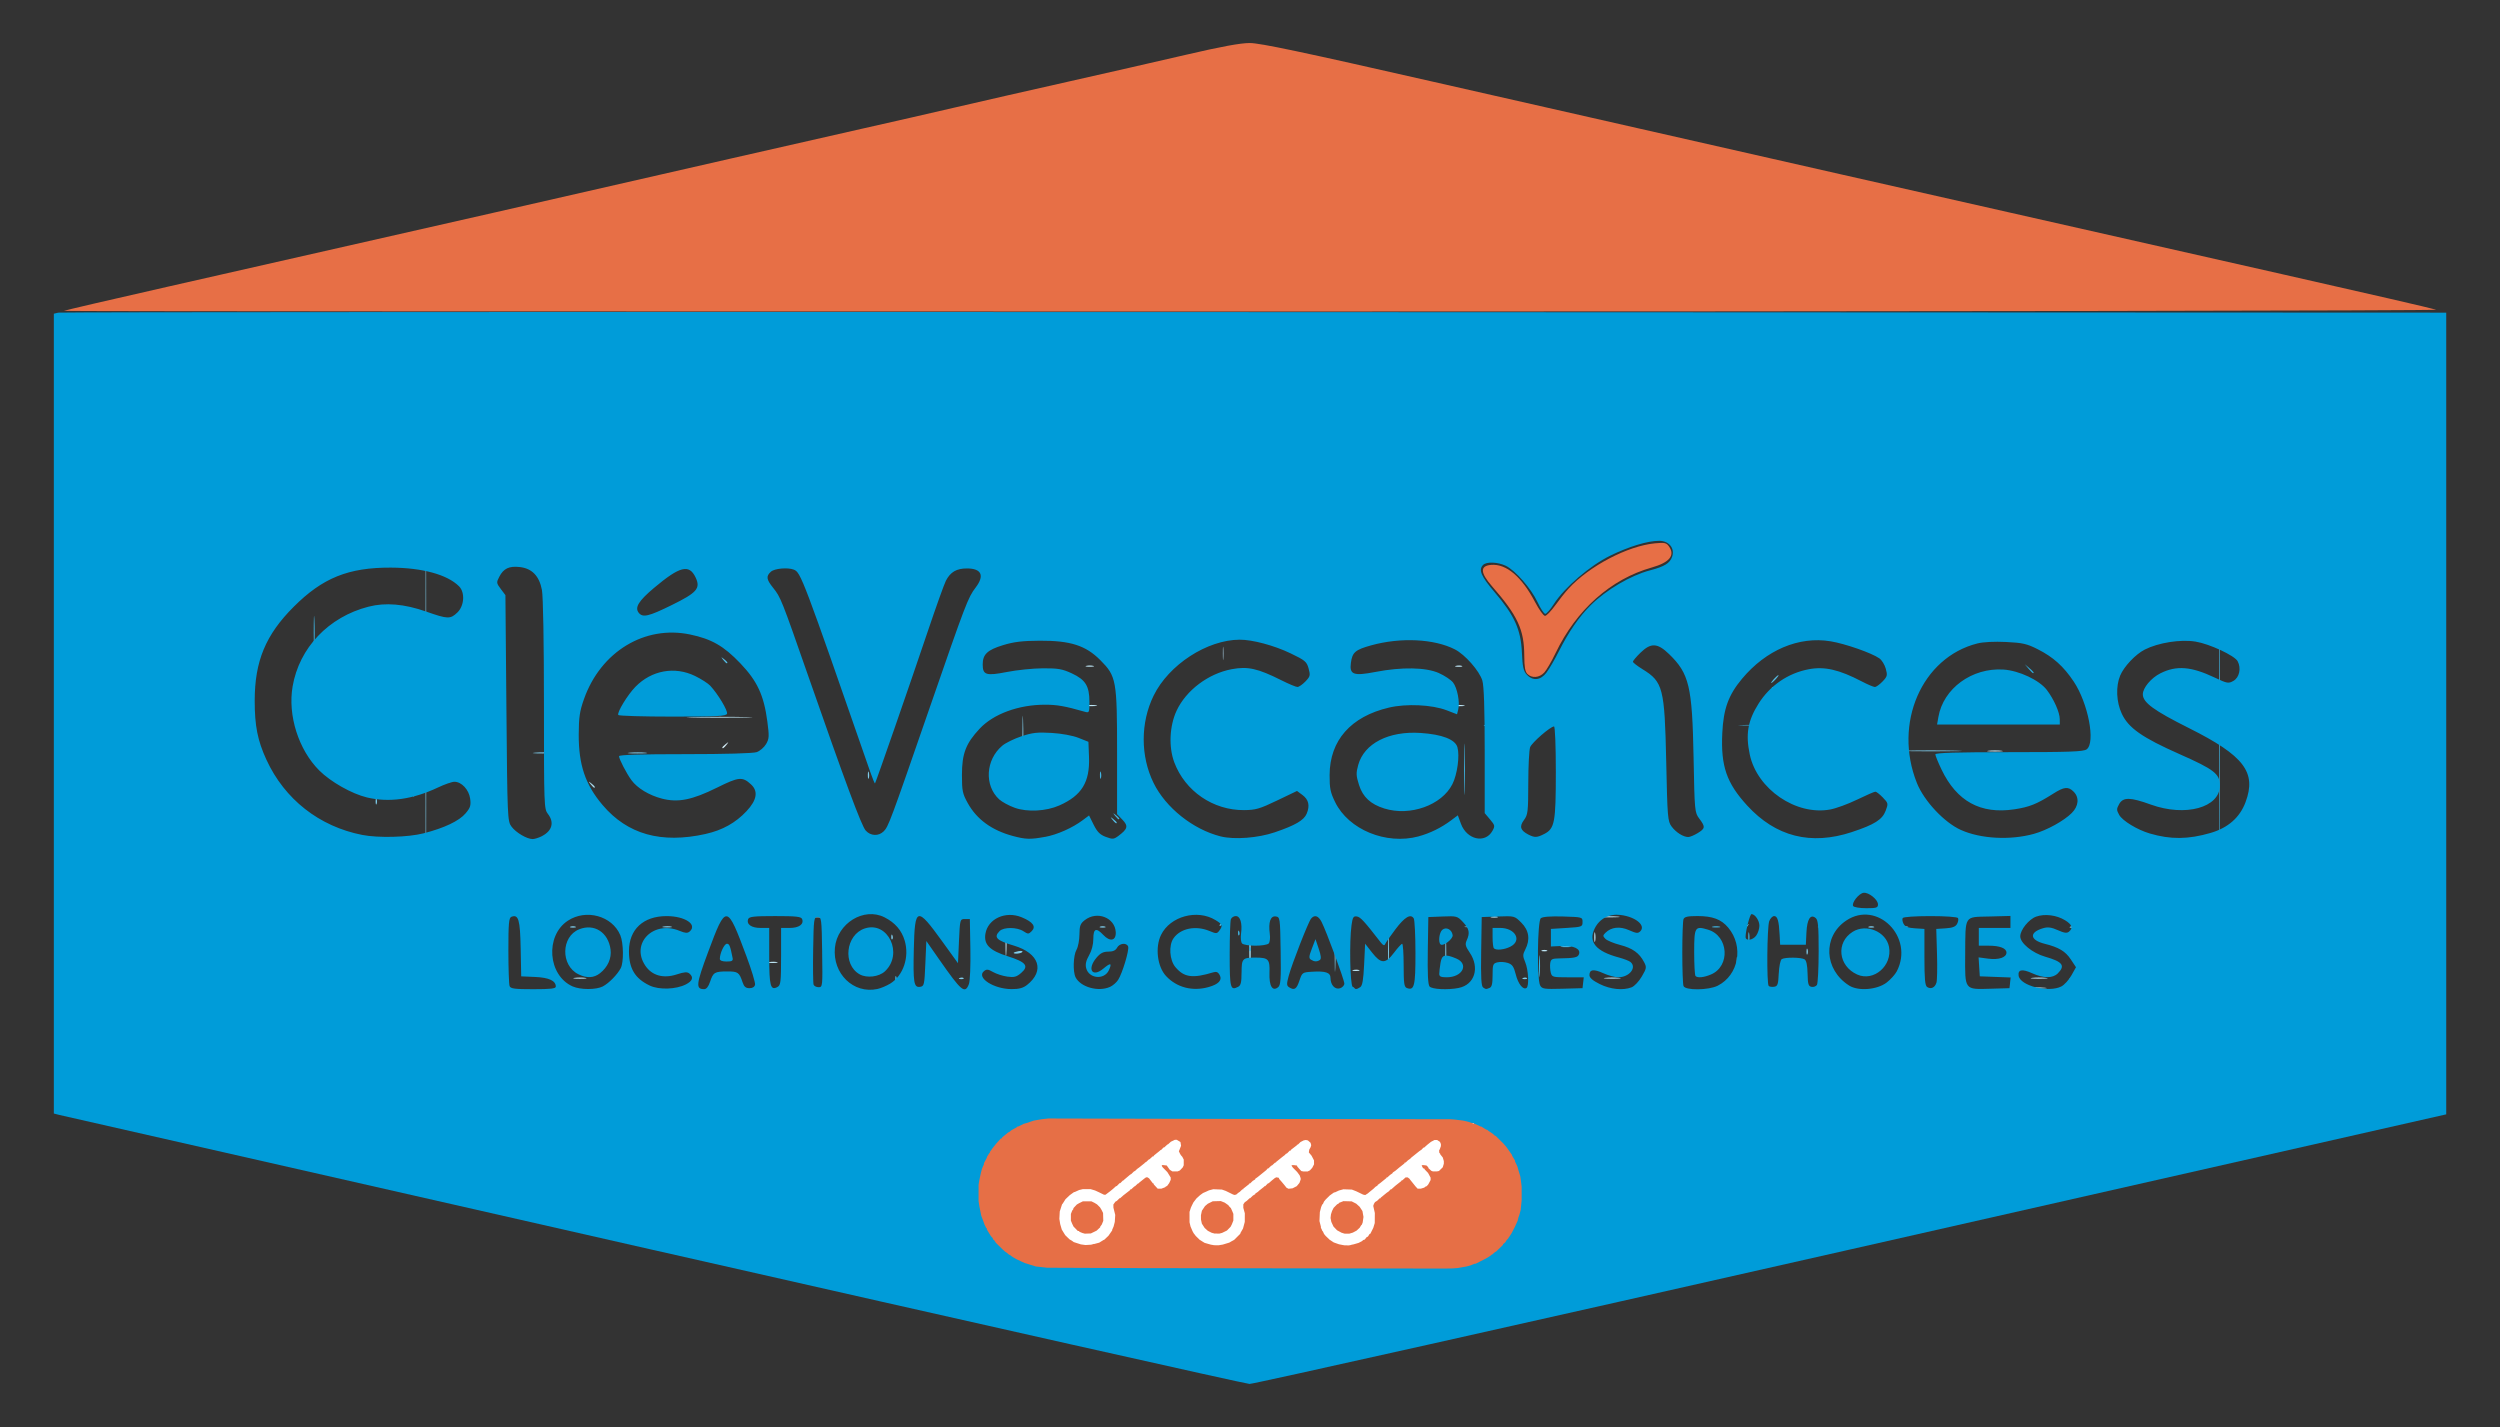 <?xml version="1.0" encoding="UTF-8" standalone="no"?>
<!-- Created with Inkscape (http://www.inkscape.org/) -->

<svg
   width="116.147mm"
   height="66.297mm"
   viewBox="0 0 116.147 66.297"
   version="1.1"
   id="svg1371"
   inkscape:version="1.2.1 (9c6d41e410, 2022-07-14)"
   sodipodi:docname="logo_final.svg"
   xmlns:inkscape="http://www.inkscape.org/namespaces/inkscape"
   xmlns:sodipodi="http://sodipodi.sourceforge.net/DTD/sodipodi-0.dtd"
   xmlns="http://www.w3.org/2000/svg"
   xmlns:svg="http://www.w3.org/2000/svg">
  <rect x="0" y="0" width="116.147" height="66.297" fill="#333333" stroke="none"/>
  <sodipodi:namedview
     id="namedview1373"
     pagecolor="#ffffff"
     bordercolor="#000000"
     borderopacity="0.25"
     inkscape:showpageshadow="2"
     inkscape:pageopacity="0.0"
     inkscape:pagecheckerboard="0"
     inkscape:deskcolor="#d1d1d1"
     inkscape:document-units="mm"
     showgrid="false"
     inkscape:zoom="0.71624578"
     inkscape:cx="102.61841"
     inkscape:cy="398.60619"
     inkscape:window-width="2400"
     inkscape:window-height="1261"
     inkscape:window-x="2391"
     inkscape:window-y="-9"
     inkscape:window-maximized="1"
     inkscape:current-layer="layer1" />
  <defs
     id="defs1368" />
  <g
     inkscape:label="Calque 1"
     inkscape:groupmode="layer"
     id="layer1"
     transform="translate(-49.426,-43.471)">
    <g
       id="g6324"
       transform="translate(2.5,2)">
      <path
         style="fill:#eef8fb;stroke-width:0.092"
         d="m 104.978,85.683 c 0,-0.833 0.014,-1.173 0.031,-0.757 0.017,0.416 0.017,1.098 0,1.514 -0.017,0.416 -0.031,0.076 -0.031,-0.757 z"
         id="path1228" />
      <path
         style="fill:#d5eef8;stroke-width:0.092"
         d="m 80.484,76.197 c 0,-0.019 0.072,-0.091 0.161,-0.161 0.146,-0.114 0.149,-0.111 0.035,0.035 -0.12,0.153 -0.195,0.201 -0.195,0.126 z M 129.32,73.501 c -0.114,-0.146 -0.111,-0.149 0.035,-0.035 0.153,0.12 0.202,0.195 0.126,0.195 -0.019,0 -0.091,-0.072 -0.161,-0.161 z"
         id="path1224" />
      <path
         style="fill:#d2edf8;stroke-width:0.092"
         d="m 104.968,84.834 -0.175,-0.206 0.207,0.175 c 0.194,0.164 0.248,0.238 0.175,0.238 -0.017,0 -0.11,-0.093 -0.207,-0.206 z"
         id="path1222" />
      <path
         style="fill:#bde5f4;stroke-width:0.092"
         d="m 127.652,87.362 c 0.114,-0.022 0.279,-0.021 0.367,0.002 0.088,0.023 -0.006,0.041 -0.208,0.04 -0.202,-0.001 -0.274,-0.02 -0.16,-0.042 z m 7.987,0.004 c 0.063,-0.025 0.166,-0.025 0.23,0 0.063,0.025 0.011,0.046 -0.115,0.046 -0.126,0 -0.178,-0.021 -0.115,-0.046 z m 5.509,-0.006 c 0.215,-0.019 0.566,-0.019 0.78,0 0.215,0.019 0.039,0.035 -0.39,0.035 -0.429,0 -0.605,-0.016 -0.39,-0.035 z m -22.814,-0.621 c 9.2e-4,-0.252 0.018,-0.345 0.04,-0.205 0.021,0.14 0.021,0.346 -0.001,0.459 -0.022,0.113 -0.039,-0.001 -0.038,-0.254 z m -44.719,0.164 c 0.139,-0.021 0.366,-0.021 0.505,0 0.139,0.021 0.025,0.038 -0.252,0.038 -0.278,0 -0.391,-0.017 -0.252,-0.038 z m 47.882,-4.59e-4 c 0.163,-0.02 0.452,-0.021 0.643,-7.34e-4 0.191,0.02 0.057,0.036 -0.296,0.037 -0.353,3.67e-4 -0.509,-0.016 -0.346,-0.036 z m 19.833,0 c 0.163,-0.02 0.452,-0.021 0.643,-7.34e-4 0.191,0.02 0.057,0.036 -0.296,0.037 -0.353,3.67e-4 -0.509,-0.016 -0.346,-0.036 z m -13.621,-1.173 c 0,-0.606 0.015,-0.841 0.033,-0.524 0.018,0.317 0.018,0.813 0,1.101 -0.018,0.288 -0.033,0.029 -0.033,-0.577 z m -17.915,0.808 c 0.089,-0.023 0.213,-0.022 0.276,0.003 0.062,0.025 -0.011,0.044 -0.162,0.042 -0.151,-0.002 -0.202,-0.022 -0.113,-0.046 z M 82.66,86.169 c 0.114,-0.022 0.279,-0.021 0.367,0.002 0.088,0.023 -0.006,0.041 -0.208,0.04 -0.202,-10e-4 -0.274,-0.02 -0.16,-0.042 z m 10.982,-0.853 c 0,-0.53 0.015,-0.747 0.034,-0.482 0.019,0.265 0.019,0.699 0,0.964 -0.019,0.265 -0.034,0.048 -0.034,-0.482 z m 24.918,0.306 c 0.063,-0.025 0.166,-0.025 0.23,0 0.063,0.025 0.011,0.046 -0.115,0.046 -0.126,0 -0.178,-0.021 -0.115,-0.046 z m 2.433,-0.627 c 10e-4,-0.202 0.02,-0.274 0.042,-0.16 0.022,0.114 0.021,0.279 -0.002,0.367 -0.023,0.088 -0.041,-0.006 -0.04,-0.208 z M 84.725,84.056 c 0.189,-0.02 0.499,-0.02 0.689,0 0.189,0.02 0.034,0.036 -0.344,0.036 -0.379,0 -0.534,-0.016 -0.344,-0.036 z m 15.196,0.006 c 0.063,-0.025 0.166,-0.025 0.23,0 0.063,0.025 0.011,0.046 -0.115,0.046 -0.126,0 -0.178,-0.021 -0.115,-0.046 z m 16.3,-0.003 c 0.089,-0.023 0.213,-0.022 0.276,0.003 0.062,0.025 -0.011,0.044 -0.162,0.042 -0.151,-0.002 -0.202,-0.022 -0.113,-0.046 z m 5.051,-0.004 c 0.241,-0.019 0.613,-0.019 0.826,5.51e-4 0.213,0.019 0.016,0.035 -0.439,0.034 -0.454,-2.76e-4 -0.629,-0.016 -0.387,-0.035 z m 6.38,0.003 c 0.114,-0.022 0.279,-0.021 0.367,0.002 0.088,0.023 -0.006,0.041 -0.208,0.04 -0.202,-10e-4 -0.274,-0.02 -0.16,-0.042 z m -1.135,-6.588 c 0,-0.757 0.014,-1.055 0.032,-0.661 0.017,0.394 0.017,1.013 0,1.376 -0.017,0.364 -0.032,0.042 -0.031,-0.715 z m -14.537,0.084 c 0.004,-0.107 0.026,-0.129 0.056,-0.055 0.026,0.066 0.023,0.145 -0.007,0.176 -0.03,0.03 -0.052,-0.024 -0.048,-0.12 z M 72.625,73.387 c 0,-2.347 0.012,-3.307 0.026,-2.134 0.015,1.173 0.015,3.094 0,4.267 -0.015,1.173 -0.026,0.213 -0.026,-2.134 z m 66.687,2.962 c 0.164,-0.02 0.433,-0.02 0.597,0 0.164,0.02 0.03,0.037 -0.298,0.037 -0.328,0 -0.463,-0.017 -0.298,-0.037 z M 79.13,74.786 c 0.697,-0.016 1.813,-0.016 2.479,8.9e-5 0.666,0.016 0.096,0.028 -1.268,0.028 -1.363,-4.9e-5 -1.909,-0.013 -1.211,-0.028 z M 62.505,73.983 c 0.001,-0.202 0.02,-0.274 0.042,-0.16 0.022,0.114 0.021,0.279 -0.002,0.367 -0.023,0.088 -0.041,-0.006 -0.04,-0.208 z m 34.892,0.255 c 0.14,-0.021 0.346,-0.021 0.459,0.001 0.113,0.022 -0.001,0.039 -0.254,0.038 -0.252,-7.35e-4 -0.345,-0.019 -0.205,-0.04 z m 17.123,0.001 c 0.114,-0.022 0.3,-0.022 0.413,0 0.114,0.022 0.021,0.04 -0.207,0.04 -0.227,0 -0.32,-0.018 -0.207,-0.04 z m 32.909,-0.578 c 0,-0.126 0.021,-0.178 0.046,-0.115 0.025,0.063 0.025,0.166 0,0.229 -0.025,0.063 -0.046,0.011 -0.046,-0.115 z M 97.396,72.406 c 0.088,-0.023 0.233,-0.023 0.321,0 0.088,0.023 0.016,0.042 -0.161,0.042 -0.177,0 -0.249,-0.019 -0.161,-0.042 z m 17.172,-3.67e-4 c 0.089,-0.023 0.213,-0.022 0.276,0.003 0.062,0.025 -0.011,0.044 -0.162,0.042 -0.151,-0.002 -0.202,-0.022 -0.113,-0.046 z"
         id="path1218" />
      <path
         style="fill:#a9ddf1;stroke-width:0.092"
         d="m 130.468,86.899 c -0.114,-0.146 -0.111,-0.149 0.035,-0.035 0.088,0.069 0.161,0.142 0.161,0.161 0,0.076 -0.075,0.027 -0.195,-0.126 z M 74.367,77.906 c -0.114,-0.146 -0.111,-0.149 0.035,-0.035 0.153,0.12 0.202,0.195 0.126,0.195 -0.019,0 -0.091,-0.072 -0.161,-0.161 z M 135.438,73.627 c 0,-0.019 0.072,-0.091 0.161,-0.161 0.146,-0.114 0.149,-0.111 0.035,0.035 -0.12,0.153 -0.195,0.201 -0.195,0.126 z"
         id="path1216" />
      <path
         style="fill:#7ecdec;stroke-width:0.092"
         d="m 66.914,87.359 c 0.267,-0.019 0.68,-0.018 0.918,4.58e-4 0.238,0.019 0.02,0.034 -0.485,0.034 -0.505,-2.75e-4 -0.7,-0.016 -0.433,-0.034 z m 42.649,0.004 c 0.089,-0.023 0.213,-0.022 0.276,0.003 0.062,0.025 -0.011,0.044 -0.162,0.042 -0.152,-0.002 -0.202,-0.022 -0.113,-0.046 z m -9.812,-1.68 c 0,-0.833 0.014,-1.173 0.031,-0.757 0.017,0.416 0.017,1.098 0,1.514 -0.017,0.416 -0.031,0.076 -0.031,-0.757 z m 2.295,0 c 0,-0.833 0.014,-1.173 0.031,-0.757 0.017,0.416 0.017,1.098 0,1.514 -0.017,0.416 -0.031,0.076 -0.031,-0.757 z m 6.886,0 c 0,-0.833 0.014,-1.173 0.031,-0.757 0.017,0.416 0.017,1.098 0,1.514 -0.017,0.416 -0.031,0.076 -0.031,-0.757 z m 2.479,0 c 0,-0.833 0.014,-1.173 0.031,-0.757 0.017,0.416 0.017,1.098 0,1.514 -0.017,0.416 -0.031,0.076 -0.031,-0.757 z m 2.662,0.046 c 0,-0.757 0.014,-1.055 0.032,-0.661 0.017,0.394 0.017,1.013 0,1.376 -0.017,0.364 -0.032,0.042 -0.031,-0.715 z m 3.619,1.176 c 0.066,-0.027 0.145,-0.023 0.176,0.007 0.03,0.03 -0.024,0.052 -0.121,0.048 -0.107,-0.004 -0.129,-0.026 -0.056,-0.055 z m 19.925,0 c 0.066,-0.027 0.145,-0.023 0.176,0.007 0.03,0.03 -0.024,0.052 -0.121,0.048 -0.107,-0.004 -0.129,-0.026 -0.056,-0.055 z M 78.81,85.408 c 0,-0.429 0.016,-0.605 0.035,-0.39 0.019,0.215 0.019,0.566 0,0.78 -0.019,0.215 -0.035,0.039 -0.035,-0.39 z m 8.81,0.275 c 0,-0.278 0.017,-0.391 0.038,-0.252 0.021,0.139 0.021,0.366 0,0.505 -0.021,0.139 -0.038,0.025 -0.038,-0.252 z m 43.234,0 c 0,-0.126 0.021,-0.178 0.046,-0.115 0.025,0.063 0.025,0.166 0,0.229 -0.025,0.063 -0.046,0.011 -0.046,-0.115 z m -36.834,0.057 c 0,-0.019 0.102,-0.055 0.227,-0.079 0.125,-0.024 0.205,-0.008 0.178,0.035 -0.047,0.076 -0.405,0.114 -0.405,0.043 z M 78.345,85.087 c 7.35e-4,-0.252 0.019,-0.345 0.04,-0.205 0.021,0.14 0.021,0.346 -0.001,0.459 -0.022,0.113 -0.039,-0.001 -0.038,-0.254 z m 9.989,-0.099 c 0.004,-0.107 0.026,-0.129 0.055,-0.055 0.027,0.066 0.023,0.145 -0.007,0.176 -0.031,0.03 -0.052,-0.024 -0.048,-0.12 z m 39.567,-0.348 c 0,-0.019 0.072,-0.091 0.161,-0.161 0.146,-0.114 0.149,-0.111 0.035,0.035 -0.12,0.153 -0.195,0.201 -0.195,0.126 z M 73.43,84.521 c 0.063,-0.025 0.166,-0.025 0.23,0 0.063,0.025 0.011,0.046 -0.115,0.046 -0.126,0 -0.178,-0.021 -0.115,-0.046 z m 4.317,-0.004 c 0.114,-0.022 0.279,-0.021 0.367,0.002 0.088,0.023 -0.006,0.041 -0.208,0.04 -0.202,-0.001 -0.274,-0.02 -0.16,-0.042 z m 1.377,0 c 0.114,-0.022 0.279,-0.021 0.367,0.002 0.088,0.023 -0.006,0.041 -0.208,0.04 -0.202,-0.001 -0.274,-0.02 -0.16,-0.042 z m 18.914,0.004 c 0.063,-0.025 0.166,-0.025 0.23,0 0.063,0.025 0.011,0.046 -0.115,0.046 -0.126,0 -0.178,-0.021 -0.115,-0.046 z m 16.987,-0.006 c 0.164,-0.02 0.433,-0.02 0.597,0 0.164,0.02 0.03,0.037 -0.298,0.037 -0.328,0 -0.463,-0.017 -0.298,-0.037 z m 16.39,0.003 c 0.088,-0.023 0.233,-0.023 0.321,0 0.088,0.023 0.016,0.042 -0.161,0.042 -0.177,0 -0.249,-0.019 -0.161,-0.042 z m 3.441,-0.003 c 0.163,-0.02 0.452,-0.021 0.643,-7.34e-4 0.191,0.02 0.057,0.036 -0.296,0.037 -0.353,3.67e-4 -0.509,-0.016 -0.346,-0.036 z M 67.801,76.002 c -3.5e-5,-1.666 0.012,-2.36 0.028,-1.543 0.015,0.817 0.015,2.18 6.4e-5,3.028 -0.015,0.849 -0.028,0.18 -0.028,-1.485 z m -3.424,2.707 c 0,-0.126 0.021,-0.178 0.046,-0.115 0.025,0.063 0.025,0.166 0,0.229 -0.025,0.063 -0.046,0.011 -0.046,-0.115 z m 1.745,-0.367 c 0,-0.126 0.021,-0.178 0.046,-0.115 0.025,0.063 0.025,0.166 0,0.229 -0.025,0.063 -0.046,0.011 -0.046,-0.115 z m 21.122,-0.872 c 0.002,-0.151 0.022,-0.202 0.046,-0.113 0.023,0.089 0.022,0.213 -0.003,0.275 -0.025,0.062 -0.044,-0.011 -0.042,-0.162 z m 7.182,-1.698 c 0,-0.934 0.014,-1.316 0.03,-0.849 0.017,0.467 0.017,1.231 0,1.698 -0.017,0.467 -0.03,0.085 -0.03,-0.849 z m 51.002,1.491 c -0.114,-0.146 -0.111,-0.149 0.035,-0.035 0.088,0.069 0.161,0.142 0.161,0.161 0,0.076 -0.075,0.027 -0.195,-0.126 z M 71.78,76.439 c 0.216,-0.019 0.547,-0.019 0.735,6.42e-4 0.188,0.02 0.011,0.036 -0.393,0.035 -0.404,-3.67e-4 -0.558,-0.016 -0.342,-0.036 z m 4.407,0 c 0.216,-0.019 0.547,-0.019 0.735,6.42e-4 0.188,0.02 0.011,0.036 -0.393,0.035 -0.404,-3.67e-4 -0.558,-0.016 -0.342,-0.036 z m 59.267,-0.093 c 0.644,-0.016 1.698,-0.016 2.341,0 0.644,0.016 0.117,0.029 -1.171,0.029 -1.288,0 -1.815,-0.013 -1.171,-0.029 z M 93.219,74.029 c 0,-0.227 0.018,-0.32 0.04,-0.206 0.022,0.114 0.022,0.299 0,0.413 -0.022,0.114 -0.04,0.021 -0.04,-0.206 z"
         id="path1212" />
      <path
         style="fill:#7dcceb;stroke-width:0.092"
         d="m 66.696,74.671 c 0,-10.22 0.011,-14.402 0.024,-9.291 0.013,5.11 0.013,13.472 0,18.583 -0.013,5.11 -0.024,0.929 -0.024,-9.291 z m 24.821,12.234 c 0.066,-0.027 0.145,-0.023 0.176,0.007 0.031,0.03 -0.024,0.052 -0.121,0.048 -0.107,-0.004 -0.129,-0.026 -0.055,-0.055 z m 51.602,0 c 0.066,-0.027 0.145,-0.023 0.176,0.007 0.03,0.03 -0.024,0.052 -0.121,0.048 -0.107,-0.004 -0.129,-0.026 -0.056,-0.055 z m -9.371,-2.384 c 0.063,-0.025 0.166,-0.025 0.23,0 0.063,0.025 0.011,0.046 -0.115,0.046 -0.126,0 -0.178,-0.021 -0.115,-0.046 z m 9.371,-0.002 c 0.066,-0.027 0.145,-0.023 0.176,0.007 0.03,0.03 -0.024,0.052 -0.121,0.048 -0.107,-0.004 -0.129,-0.026 -0.056,-0.055 z"
         id="path1210" />
      <path
         style="fill:#79caea;stroke-width:0.092"
         d="m 104.978,85.683 c 0,-0.833 0.014,-1.173 0.031,-0.757 0.017,0.416 0.017,1.098 0,1.514 -0.017,0.416 -0.031,0.076 -0.031,-0.757 z"
         id="path1208" />
      <path
         style="fill:#55bde5;stroke-width:0.092"
         d="m 83.933,85.006 c 0,-0.019 0.072,-0.091 0.161,-0.161 0.146,-0.114 0.149,-0.111 0.035,0.035 -0.12,0.153 -0.195,0.201 -0.195,0.126 z M 103.583,84.456 c 0,-0.019 0.072,-0.091 0.161,-0.161 0.146,-0.114 0.149,-0.111 0.035,0.035 -0.12,0.153 -0.195,0.201 -0.195,0.126 z M 81.534,79.558 c -0.114,-0.146 -0.111,-0.149 0.035,-0.035 0.153,0.12 0.202,0.195 0.126,0.195 -0.019,0 -0.091,-0.072 -0.161,-0.161 z m 17.078,0 c -0.114,-0.146 -0.111,-0.149 0.035,-0.035 0.088,0.069 0.161,0.142 0.161,0.161 0,0.076 -0.075,0.027 -0.195,-0.126 z m 30.725,-6.538 c 0.091,-0.101 0.187,-0.183 0.212,-0.183 0.025,0 -0.029,0.083 -0.12,0.183 -0.091,0.101 -0.187,0.183 -0.212,0.183 -0.025,0 0.029,-0.083 0.12,-0.183 z M 80.524,72.125 c -0.114,-0.146 -0.111,-0.149 0.035,-0.035 0.153,0.12 0.202,0.195 0.126,0.195 -0.019,0 -0.091,-0.072 -0.161,-0.161 z"
         id="path1204" />
      <path
         style="fill:#3eb4e2;stroke-width:0.092"
         d="m 150.024,74.671 c 0,-10.22 0.011,-14.402 0.024,-9.291 0.013,5.11 0.013,13.472 0,18.583 -0.013,5.11 -0.024,0.929 -0.024,-9.291 z m -48.03,11.195 c 0,-0.782 0.014,-1.102 0.031,-0.711 0.017,0.391 0.017,1.031 0,1.422 -0.017,0.391 -0.031,0.071 -0.031,-0.711 z m -42.053,-0.183 c 0,-0.833 0.014,-1.173 0.031,-0.757 0.017,0.416 0.017,1.098 0,1.514 -0.017,0.416 -0.031,0.076 -0.031,-0.757 z m 58.484,0.688 c 0,-0.454 0.015,-0.652 0.035,-0.439 0.019,0.213 0.019,0.585 9.2e-4,0.826 -0.019,0.241 -0.035,0.067 -0.035,-0.387 z m 5.568,0.654 c 0,-0.019 0.072,-0.091 0.161,-0.161 0.146,-0.114 0.149,-0.111 0.035,0.035 -0.12,0.153 -0.195,0.201 -0.195,0.126 z m 3.612,-0.654 c 0,-0.404 0.017,-0.558 0.036,-0.342 0.019,0.216 0.019,0.546 -9.1e-4,0.734 -0.02,0.188 -0.036,0.011 -0.035,-0.392 z m 0.543,0 c 0.001,-0.202 0.02,-0.274 0.042,-0.16 0.022,0.114 0.021,0.279 -0.002,0.367 -0.023,0.088 -0.041,-0.006 -0.04,-0.208 z m -6.902,-0.65 c 0.004,-0.107 0.026,-0.129 0.056,-0.055 0.026,0.066 0.023,0.145 -0.007,0.176 -0.03,0.03 -0.052,-0.024 -0.048,-0.12 z m -1.775,-0.286 c 0.114,-0.022 0.3,-0.022 0.413,0 0.114,0.022 0.021,0.04 -0.207,0.04 -0.227,0 -0.32,-0.018 -0.207,-0.04 z m 8.677,-0.44 c 0.001,-0.202 0.02,-0.274 0.042,-0.16 0.022,0.114 0.021,0.279 -0.002,0.367 -0.023,0.088 -0.041,-0.006 -0.04,-0.208 z m -41.151,-0.099 c 0.004,-0.107 0.026,-0.129 0.055,-0.055 0.027,0.066 0.023,0.145 -0.007,0.176 -0.031,0.03 -0.052,-0.024 -0.048,-0.12 z m 17.446,-0.092 c 0.004,-0.107 0.026,-0.129 0.056,-0.055 0.026,0.066 0.023,0.145 -0.007,0.176 -0.03,0.03 -0.052,-0.024 -0.048,-0.12 z m 22.052,-0.285 c 0.088,-0.023 0.233,-0.023 0.321,0 0.088,0.023 0.016,0.042 -0.161,0.042 -0.177,0 -0.249,-0.019 -0.161,-0.042 z M 83.112,83.971 c 0.063,-0.025 0.166,-0.025 0.23,0 0.063,0.025 0.011,0.046 -0.115,0.046 -0.126,0 -0.178,-0.021 -0.115,-0.046 z m 28.189,0 c 0.063,-0.025 0.166,-0.025 0.23,0 0.063,0.025 0.011,0.046 -0.115,0.046 -0.126,0 -0.178,-0.021 -0.115,-0.046 z m 11.477,0 c 0.063,-0.025 0.166,-0.025 0.23,0 0.063,0.025 0.011,0.046 -0.115,0.046 -0.126,0 -0.178,-0.021 -0.115,-0.046 z m 8.545,-0.002 c 0.066,-0.027 0.145,-0.023 0.176,0.007 0.03,0.03 -0.024,0.052 -0.121,0.048 -0.107,-0.004 -0.129,-0.026 -0.056,-0.055 z M 81.654,79.374 c -0.114,-0.146 -0.111,-0.149 0.035,-0.035 0.153,0.12 0.202,0.195 0.126,0.195 -0.019,0 -0.091,-0.072 -0.161,-0.161 z m 17.078,0 c -0.114,-0.146 -0.111,-0.149 0.035,-0.035 0.153,0.12 0.202,0.195 0.126,0.195 -0.019,0 -0.091,-0.072 -0.161,-0.161 z m 16.211,-2.179 c 7e-5,-1.06 0.013,-1.481 0.03,-0.936 0.016,0.545 0.016,1.413 0,1.927 -0.016,0.515 -0.03,0.068 -0.03,-0.991 z m -16.916,0.275 c 0.002,-0.151 0.022,-0.202 0.046,-0.113 0.023,0.089 0.022,0.213 -0.003,0.275 -0.025,0.062 -0.044,-0.011 -0.042,-0.162 z M 67.594,76.44 c 0.164,-0.02 0.433,-0.02 0.597,0 0.164,0.02 0.03,0.037 -0.298,0.037 -0.328,0 -0.463,-0.017 -0.298,-0.037 z m 60.371,-1.287 c 0.644,-0.016 1.698,-0.016 2.341,0 0.644,0.016 0.117,0.029 -1.171,0.029 -1.288,0 -1.815,-0.013 -1.171,-0.029 z M 64.633,72.01 c 0.091,-0.101 0.187,-0.183 0.212,-0.183 0.025,0 -0.029,0.083 -0.12,0.183 -0.091,0.101 -0.187,0.183 -0.212,0.183 -0.025,0 0.029,-0.083 0.12,-0.183 z m -3.132,-1.147 c 1.84e-4,-0.707 0.015,-0.984 0.032,-0.615 0.017,0.368 0.017,0.946 -2.77e-4,1.285 -0.018,0.338 -0.032,0.037 -0.032,-0.669 z"
         id="path1202" />
      <path
         style="fill:#39b2e1;stroke-width:0.092"
         d="m 88.517,86.914 c 0.004,-0.107 0.026,-0.129 0.056,-0.055 0.026,0.066 0.023,0.145 -0.007,0.176 -0.03,0.03 -0.052,-0.024 -0.048,-0.12 z M 115.894,75.159 c 0.088,-0.023 0.233,-0.023 0.321,0 0.088,0.023 0.016,0.042 -0.161,0.042 -0.177,0 -0.249,-0.019 -0.161,-0.042 z m 5.189,-0.002 c 0.114,-0.022 0.279,-0.021 0.367,0.002 0.088,0.023 -0.006,0.041 -0.208,0.04 -0.202,-0.001 -0.274,-0.02 -0.16,-0.042 z"
         id="path1200" />
      <path
         style="fill:#29acdf;stroke-width:0.092"
         d="m 96.592,84.88 -0.223,-0.252 0.252,0.222 c 0.139,0.122 0.252,0.236 0.252,0.252 0,0.072 -0.074,0.013 -0.282,-0.222 z m 12.207,-0.459 c -0.114,-0.146 -0.111,-0.149 0.035,-0.035 0.088,0.069 0.161,0.142 0.161,0.161 0,0.076 -0.075,0.027 -0.195,-0.126 z m 15.437,-4.279 c 0,-0.019 0.072,-0.091 0.161,-0.161 0.146,-0.114 0.149,-0.111 0.035,0.035 -0.12,0.153 -0.195,0.201 -0.195,0.126 z m -50.599,-0.952 -0.223,-0.252 0.252,0.222 c 0.236,0.208 0.295,0.282 0.223,0.282 -0.016,0 -0.13,-0.114 -0.252,-0.252 z m 53.119,-0.046 -0.27,-0.298 0.298,0.27 c 0.278,0.251 0.341,0.327 0.27,0.327 -0.016,0 -0.15,-0.134 -0.298,-0.298 z m 14.413,-6.607 -0.175,-0.206 0.207,0.175 c 0.194,0.164 0.248,0.238 0.175,0.238 -0.017,0 -0.11,-0.093 -0.207,-0.206 z M 68.594,68.121 c 0,-0.019 0.072,-0.091 0.161,-0.161 0.146,-0.114 0.149,-0.111 0.035,0.035 -0.12,0.153 -0.195,0.201 -0.195,0.126 z"
         id="path1198" />
      <path
         style="fill:#e76f46;stroke-width:0.092"
         d="m 117.888,72.784 c -0.106,-0.106 -0.145,-0.333 -0.146,-0.849 -0.003,-1.21 -0.306,-1.862 -1.494,-3.222 -0.556,-0.636 -0.572,-0.955 -0.048,-0.998 0.708,-0.059 1.423,0.547 2.047,1.734 0.183,0.349 0.39,0.634 0.458,0.634 0.069,0 0.28,-0.217 0.47,-0.482 0.19,-0.265 0.472,-0.62 0.628,-0.789 0.962,-1.045 2.747,-1.98 4.011,-2.099 0.456,-0.043 0.531,-0.025 0.655,0.152 0.288,0.411 0.016,0.739 -0.803,0.971 -1.909,0.54 -3.506,1.962 -4.477,3.99 -0.181,0.379 -0.417,0.781 -0.524,0.895 -0.226,0.24 -0.571,0.268 -0.777,0.062 z M 49.897,55.913 c 0.021,-0.021 2.228,-0.534 4.905,-1.141 12.122,-2.747 19.457,-4.416 26.077,-5.935 2.071,-0.475 4.798,-1.095 6.06,-1.378 1.262,-0.283 3.246,-0.736 4.407,-1.007 1.162,-0.271 3.496,-0.803 5.188,-1.183 1.692,-0.38 4.146,-0.941 5.455,-1.245 1.669,-0.389 2.564,-0.554 3,-0.554 0.478,0 2.443,0.415 8.502,1.795 8.795,2.004 28.815,6.541 39.451,8.942 3.83,0.864 7.053,1.608 7.162,1.652 0.114,0.046 -23.442,0.083 -55.023,0.086 -30.372,0.003 -55.204,-0.011 -55.183,-0.032 z"
         id="path1196" />
      <path
         style="fill:#19a6dc;stroke-width:0.092"
         d="m 104.963,85.538 c 0.004,-0.107 0.026,-0.129 0.056,-0.055 0.026,0.066 0.023,0.145 -0.007,0.176 -0.03,0.03 -0.052,-0.024 -0.048,-0.12 z"
         id="path1194" />
      <path
         style="fill:#13a3db;stroke-width:0.092"
         d="m 104.963,85.263 c 0.004,-0.107 0.026,-0.129 0.056,-0.055 0.026,0.066 0.023,0.145 -0.007,0.176 -0.03,0.03 -0.052,-0.024 -0.048,-0.12 z"
         id="path1190" />
      <path
         style="fill:#718590;stroke-width:0.092"
         d="m 103.733,71.827 c 0,-0.278 0.017,-0.391 0.038,-0.252 0.021,0.139 0.021,0.366 0,0.505 -0.021,0.139 -0.038,0.025 -0.038,-0.252 z m 2.268,-3.258 c 0.119,-0.126 0.236,-0.229 0.262,-0.229 0.025,0 -0.051,0.103 -0.17,0.229 -0.119,0.126 -0.236,0.229 -0.262,0.229 -0.025,0 0.051,-0.103 0.17,-0.229 z"
         id="path1188" />
      <path
         style="fill:#009cd9;stroke-width:0.092"
         d="M 77.293,99.547 C 62.244,96.13 49.818,93.305 49.679,93.269 l -0.252,-0.065 V 74.625 56.046 l 0.207,-0.05 c 0.114,-0.027 25.122,-0.038 55.574,-0.025 l 55.367,0.025 v 18.623 18.623 l -27.638,6.266 c -15.201,3.446 -27.782,6.263 -27.959,6.259 -0.177,-0.004 -12.634,-2.804 -27.684,-6.221 z m 10.993,-12.38 c 0.609,-0.376 0.897,-1.234 0.671,-1.996 -0.143,-0.483 -0.45,-0.836 -0.939,-1.083 -0.958,-0.483 -2.193,0.276 -2.303,1.415 -0.116,1.203 0.862,2.153 1.971,1.916 0.161,-0.034 0.431,-0.148 0.6,-0.252 z m -1.42,-0.429 c -0.806,-0.453 -0.652,-1.839 0.237,-2.132 1.081,-0.356 1.804,1.177 0.939,1.989 -0.278,0.261 -0.843,0.33 -1.176,0.143 z m -14.118,0.566 c 0,-0.269 -0.321,-0.418 -0.966,-0.445 l -0.641,-0.028 -0.025,-1.298 c -0.026,-1.345 -0.1,-1.595 -0.432,-1.468 -0.116,0.045 -0.139,0.3 -0.139,1.563 0,0.83 0.025,1.575 0.056,1.655 0.046,0.121 0.233,0.145 1.102,0.145 0.815,0 1.046,-0.027 1.046,-0.123 z m 2.185,-0.006 c 0.282,-0.147 0.681,-0.555 0.834,-0.851 0.142,-0.277 0.129,-1.165 -0.022,-1.527 -0.376,-0.9 -1.591,-1.234 -2.441,-0.672 -1.062,0.703 -0.927,2.539 0.225,3.05 0.364,0.162 1.095,0.162 1.405,6.7e-5 z m -1.134,-0.564 c -0.833,-0.411 -0.809,-1.752 0.037,-2.09 0.697,-0.279 1.349,0.141 1.456,0.937 0.055,0.407 -0.128,0.82 -0.489,1.104 -0.286,0.225 -0.615,0.241 -1.004,0.049 z m 4.994,0.471 c 0.313,-0.162 0.367,-0.334 0.161,-0.506 -0.1,-0.083 -0.235,-0.073 -0.594,0.044 -0.615,0.201 -1.145,0.052 -1.454,-0.409 -0.696,-1.036 0.379,-2.123 1.597,-1.615 0.249,0.104 0.362,0.113 0.456,0.035 0.39,-0.324 -0.201,-0.723 -1.069,-0.722 -1.078,0.002 -1.74,0.618 -1.743,1.621 -0.003,0.811 0.277,1.278 0.963,1.605 0.435,0.208 1.226,0.182 1.684,-0.054 z m 1.123,-0.122 c 0.143,-0.437 0.211,-0.479 0.792,-0.48 0.502,-0.002 0.563,0.041 0.717,0.503 0.069,0.207 0.148,0.275 0.32,0.275 0.146,0 0.24,-0.059 0.26,-0.164 0.017,-0.09 -0.164,-0.689 -0.404,-1.331 -0.904,-2.426 -0.94,-2.43 -1.775,-0.188 -0.563,1.512 -0.586,1.728 -0.184,1.728 0.105,0 0.2,-0.12 0.273,-0.344 z m 0.453,-1.065 c 0,-0.26 0.207,-0.702 0.329,-0.702 0.114,0 0.153,0.098 0.265,0.665 0.025,0.128 -0.032,0.161 -0.281,0.161 -0.202,0 -0.313,-0.044 -0.313,-0.124 z m 2.846,-0.109 v -1.327 h 0.402 c 0.428,0 0.668,-0.171 0.575,-0.412 -0.044,-0.114 -0.267,-0.139 -1.253,-0.139 -0.986,0 -1.209,0.025 -1.253,0.139 -0.092,0.24 0.147,0.412 0.575,0.412 h 0.402 v 1.312 c 0,1.386 0.059,1.606 0.381,1.433 0.153,-0.082 0.17,-0.221 0.17,-1.418 z m 8.727,1.276 c 0.051,-0.134 0.081,-0.857 0.067,-1.629 l -0.025,-1.387 H 91.755 c -0.228,0 -0.23,0.005 -0.276,1.026 l -0.046,1.026 -0.735,-1.018 c -1.174,-1.627 -1.271,-1.601 -1.317,0.352 -0.037,1.571 6.42e-4,1.804 0.287,1.763 0.193,-0.027 0.206,-0.081 0.249,-1.079 l 0.046,-1.05 0.597,0.856 c 1.038,1.488 1.199,1.621 1.382,1.14 z m 2.694,0.05 c 0.846,-0.665 0.572,-1.483 -0.614,-1.835 -0.803,-0.238 -0.944,-0.384 -0.654,-0.674 0.19,-0.19 0.809,-0.186 1.104,0.008 0.216,0.141 0.242,0.141 0.385,-0.002 0.214,-0.214 0.061,-0.427 -0.461,-0.644 -0.748,-0.312 -1.577,0.066 -1.689,0.769 -0.079,0.498 0.198,0.776 1.039,1.041 0.849,0.268 0.997,0.452 0.622,0.775 -0.216,0.186 -0.325,0.215 -0.642,0.171 -0.21,-0.029 -0.508,-0.125 -0.662,-0.213 -0.233,-0.134 -0.304,-0.141 -0.425,-0.04 -0.363,0.301 0.452,0.83 1.285,0.833 0.34,0.002 0.537,-0.051 0.713,-0.19 z m 3.861,0.086 c 0.128,-0.058 0.297,-0.204 0.375,-0.324 0.198,-0.302 0.526,-1.395 0.466,-1.552 -0.073,-0.191 -0.401,-0.156 -0.514,0.055 -0.068,0.128 -0.192,0.183 -0.408,0.183 -0.233,0 -0.369,0.07 -0.548,0.282 -0.454,0.539 -0.196,0.94 0.323,0.503 0.337,-0.283 0.407,-0.262 0.253,0.077 -0.212,0.464 -0.931,0.398 -1.056,-0.097 -0.045,-0.177 -0.005,-0.352 0.135,-0.595 0.124,-0.215 0.198,-0.501 0.198,-0.762 0,-0.487 0.13,-0.538 0.463,-0.185 0.314,0.334 0.598,0.273 0.579,-0.126 -0.032,-0.679 -0.874,-1.006 -1.442,-0.559 -0.205,0.161 -0.242,0.263 -0.245,0.665 -0.002,0.261 -0.062,0.578 -0.134,0.704 -0.155,0.271 -0.179,1.037 -0.04,1.296 0.242,0.453 1.063,0.676 1.595,0.434 z m 4.571,0.01 c 0.473,-0.131 0.651,-0.323 0.523,-0.562 -0.073,-0.136 -0.153,-0.169 -0.298,-0.125 -0.956,0.292 -1.354,0.238 -1.757,-0.24 -0.276,-0.327 -0.321,-1.013 -0.089,-1.343 0.324,-0.462 1.03,-0.605 1.671,-0.337 0.313,0.131 0.349,0.13 0.456,-0.018 0.17,-0.232 0.149,-0.291 -0.179,-0.49 -0.85,-0.517 -2.103,-0.176 -2.527,0.687 -0.285,0.58 -0.175,1.479 0.234,1.916 0.496,0.53 1.222,0.719 1.966,0.512 z m 1.541,-0.678 c 0,-0.656 0.039,-0.696 0.673,-0.693 0.576,0.002 0.646,0.082 0.623,0.71 -0.022,0.615 0.141,0.882 0.404,0.663 0.117,-0.097 0.136,-0.371 0.115,-1.686 -0.025,-1.542 -0.029,-1.57 -0.228,-1.599 -0.245,-0.035 -0.349,0.267 -0.277,0.806 0.027,0.198 0.003,0.397 -0.053,0.453 -0.055,0.055 -0.332,0.1 -0.615,0.1 -0.283,0 -0.559,-0.045 -0.615,-0.1 -0.056,-0.056 -0.08,-0.255 -0.053,-0.453 0.066,-0.491 -0.032,-0.823 -0.243,-0.823 -0.095,0 -0.197,0.065 -0.228,0.145 -0.031,0.08 -0.056,0.82 -0.056,1.644 0,1.562 0.032,1.683 0.39,1.499 0.128,-0.066 0.161,-0.203 0.161,-0.666 z m 2.685,0.383 c 0.126,-0.381 0.14,-0.391 0.575,-0.419 0.639,-0.041 0.871,0.036 0.871,0.288 0,0.328 0.209,0.554 0.443,0.48 0.11,-0.035 0.2,-0.133 0.2,-0.219 0,-0.171 -0.838,-2.439 -1.059,-2.867 -0.149,-0.288 -0.326,-0.342 -0.486,-0.15 -0.13,0.156 -0.891,2.106 -1.041,2.665 -0.1,0.374 -0.097,0.45 0.018,0.523 0.247,0.156 0.348,0.092 0.479,-0.302 z m 0.54,-0.978 c -0.106,-0.067 -0.099,-0.152 0.041,-0.518 l 0.167,-0.438 0.152,0.45 c 0.108,0.32 0.123,0.47 0.051,0.518 -0.133,0.089 -0.257,0.085 -0.411,-0.013 z m 2.284,1.278 c 0.103,-0.065 0.149,-0.332 0.184,-1.055 l 0.046,-0.968 0.321,0.411 c 0.419,0.535 0.624,0.537 1.022,0.008 0.17,-0.226 0.34,-0.411 0.378,-0.413 0.038,-0.002 0.069,0.447 0.069,0.997 0,0.839 0.024,1.009 0.149,1.057 0.347,0.133 0.402,-0.088 0.4,-1.632 -7.4e-4,-0.814 -0.037,-1.536 -0.08,-1.604 -0.144,-0.227 -0.419,-0.063 -0.849,0.506 -0.234,0.31 -0.449,0.619 -0.478,0.687 -0.038,0.091 -0.095,0.067 -0.217,-0.09 -0.757,-0.976 -0.933,-1.167 -1.098,-1.191 -0.161,-0.024 -0.197,0.036 -0.248,0.403 -0.105,0.764 -0.069,2.744 0.051,2.864 0.132,0.132 0.169,0.134 0.349,0.02 z m 4.578,0.033 c 0.743,-0.148 0.988,-0.939 0.51,-1.643 -0.198,-0.292 -0.221,-0.386 -0.138,-0.568 0.158,-0.346 0.119,-0.536 -0.171,-0.846 -0.261,-0.28 -0.292,-0.288 -0.941,-0.262 l -0.671,0.027 -0.025,1.548 c -0.017,1.064 0.008,1.588 0.08,1.675 0.111,0.134 0.844,0.172 1.356,0.07 z m -0.904,-0.654 c 9.2e-4,-0.088 0.027,-0.315 0.058,-0.505 0.065,-0.39 0.2,-0.43 0.725,-0.211 0.614,0.256 0.305,0.876 -0.437,0.876 -0.27,0 -0.347,-0.036 -0.346,-0.161 z m 0.058,-1.371 c -0.114,-0.114 -0.057,-0.558 0.087,-0.677 0.179,-0.148 0.438,-0.015 0.478,0.246 0.027,0.181 -0.45,0.545 -0.564,0.431 z m 2.275,2.027 c 0.11,-0.042 0.145,-0.188 0.145,-0.595 0,-0.496 0.018,-0.544 0.226,-0.596 0.124,-0.031 0.341,-0.018 0.482,0.028 0.208,0.069 0.278,0.17 0.37,0.537 0.11,0.438 0.338,0.726 0.497,0.627 0.127,-0.078 0.09,-0.842 -0.058,-1.195 -0.12,-0.288 -0.12,-0.356 0,-0.589 0.239,-0.462 0.177,-0.892 -0.18,-1.249 -0.315,-0.315 -0.318,-0.316 -1.079,-0.289 l -0.763,0.027 -0.025,1.599 c -0.019,1.218 0.003,1.617 0.092,1.673 0.142,0.09 0.118,0.089 0.293,0.021 z m 0.206,-1.841 c -0.034,-0.034 -0.061,-0.261 -0.061,-0.505 v -0.444 h 0.347 c 0.708,0 1.034,0.585 0.484,0.869 -0.282,0.146 -0.664,0.185 -0.77,0.079 z m 4.146,1.598 0.029,-0.252 h -0.739 c -0.703,0 -0.742,-0.011 -0.794,-0.22 -0.03,-0.121 -0.042,-0.317 -0.025,-0.436 0.026,-0.184 0.084,-0.217 0.398,-0.222 0.731,-0.012 0.879,-0.042 0.936,-0.191 0.097,-0.252 -0.235,-0.412 -0.798,-0.387 l -0.505,0.023 v -0.408 -0.408 l 0.735,-0.046 c 0.71,-0.044 0.735,-0.054 0.735,-0.275 0,-0.227 -0.008,-0.23 -0.905,-0.256 -0.588,-0.017 -0.95,0.011 -1.033,0.08 -0.159,0.132 -0.186,2.833 -0.032,3.121 0.088,0.164 0.181,0.178 1.033,0.155 l 0.936,-0.026 z m 2.254,0.211 c 0.126,-0.048 0.338,-0.272 0.47,-0.499 0.224,-0.383 0.232,-0.43 0.107,-0.67 -0.22,-0.422 -0.533,-0.647 -1.108,-0.796 -0.298,-0.077 -0.607,-0.205 -0.685,-0.283 -0.127,-0.127 -0.128,-0.157 -0.004,-0.281 0.27,-0.27 0.672,-0.315 1.1,-0.124 0.332,0.149 0.415,0.157 0.52,0.053 0.27,-0.27 -0.21,-0.671 -0.908,-0.759 -0.532,-0.067 -0.985,0.168 -1.211,0.629 -0.307,0.628 0.058,1.061 1.135,1.349 0.227,0.061 0.464,0.153 0.527,0.204 0.314,0.257 -0.054,0.716 -0.571,0.712 -0.153,-0.001 -0.461,-0.085 -0.685,-0.187 -0.454,-0.206 -0.648,-0.18 -0.648,0.086 0,0.123 0.148,0.252 0.477,0.416 0.499,0.248 1.074,0.307 1.484,0.151 z m 4,-0.074 c 0.977,-0.498 1.216,-1.83 0.485,-2.699 -0.325,-0.386 -0.725,-0.536 -1.43,-0.536 -0.453,0 -0.603,0.034 -0.646,0.145 -0.031,0.08 -0.056,0.778 -0.056,1.553 0,0.774 0.025,1.473 0.056,1.553 0.081,0.211 1.168,0.2 1.591,-0.016 z m -1.034,-0.451 c -0.034,-0.034 -0.061,-0.531 -0.061,-1.104 0,-1.18 0.032,-1.231 0.645,-1.047 0.957,0.287 1.046,1.701 0.131,2.083 -0.335,0.14 -0.617,0.167 -0.715,0.069 z m 8.88,0.305 c 0.183,-0.139 0.395,-0.375 0.472,-0.522 0.823,-1.59 -0.912,-3.326 -2.354,-2.355 -1.101,0.741 -1.027,2.283 0.144,3.019 0.425,0.267 1.295,0.196 1.738,-0.141 z m -1.366,-0.372 c -0.883,-0.396 -1,-1.491 -0.212,-1.985 0.631,-0.395 1.555,-0.011 1.689,0.701 0.163,0.869 -0.709,1.628 -1.477,1.284 z m 3.68,0.382 c 0.033,-0.104 0.045,-0.709 0.026,-1.345 l -0.034,-1.156 0.436,-0.028 c 0.321,-0.021 0.461,-0.076 0.532,-0.208 0.053,-0.099 0.072,-0.221 0.041,-0.27 -0.032,-0.051 -0.581,-0.09 -1.284,-0.09 -0.703,0 -1.253,0.038 -1.284,0.09 -0.031,0.049 -0.012,0.171 0.041,0.27 0.071,0.133 0.212,0.188 0.532,0.208 l 0.436,0.028 v 1.31 c 0,1.028 0.028,1.328 0.129,1.391 0.177,0.11 0.357,0.027 0.428,-0.2 z m 3.419,0.003 0.029,-0.248 -0.717,-0.027 -0.717,-0.027 -0.028,-0.44 -0.028,-0.44 0.451,0.06 c 0.484,0.064 0.844,-0.056 0.844,-0.282 0,-0.201 -0.307,-0.321 -0.82,-0.321 h -0.465 v -0.413 -0.413 h 0.735 0.735 v -0.278 -0.278 l -0.983,0.026 c -1.184,0.031 -1.106,-0.092 -1.12,1.786 -0.012,1.645 -0.041,1.606 1.171,1.57 l 0.886,-0.026 0.029,-0.248 z m 2.387,0.166 c 0.137,-0.071 0.345,-0.3 0.463,-0.51 l 0.214,-0.381 -0.242,-0.365 c -0.25,-0.377 -0.557,-0.561 -1.211,-0.724 -0.704,-0.176 -0.735,-0.535 -0.064,-0.727 0.213,-0.061 0.379,-0.038 0.674,0.094 0.297,0.133 0.421,0.15 0.516,0.071 0.201,-0.167 0.147,-0.329 -0.177,-0.529 -0.394,-0.243 -0.948,-0.314 -1.347,-0.171 -0.339,0.121 -0.738,0.617 -0.738,0.916 0,0.314 0.563,0.775 1.154,0.945 0.817,0.234 0.953,0.413 0.59,0.776 -0.235,0.235 -0.662,0.233 -1.188,-0.005 -0.467,-0.212 -0.674,-0.175 -0.632,0.113 0.069,0.471 1.396,0.803 1.986,0.498 z m -57.574,-1.592 c -0.024,-1.559 -0.033,-1.629 -0.209,-1.629 -0.175,0 -0.185,0.07 -0.209,1.511 -0.014,0.831 -0.005,1.564 0.02,1.629 0.025,0.065 0.13,0.118 0.234,0.118 0.184,0 0.188,-0.039 0.163,-1.629 z m 44.443,0.989 c 0.016,-0.332 0.076,-0.625 0.138,-0.664 0.15,-0.095 0.907,-0.088 1.062,0.01 0.083,0.052 0.13,0.279 0.138,0.662 0.01,0.492 0.039,0.588 0.184,0.616 0.095,0.018 0.208,-0.022 0.251,-0.09 0.043,-0.068 0.079,-0.769 0.08,-1.558 0.001,-1.164 -0.025,-1.456 -0.136,-1.548 -0.243,-0.201 -0.402,0.046 -0.432,0.673 l -0.027,0.566 h -0.597 -0.597 l -0.024,-0.459 c -0.034,-0.655 -0.098,-0.872 -0.255,-0.872 -0.076,0 -0.179,0.106 -0.228,0.235 -0.102,0.268 -0.124,2.912 -0.025,3.011 0.036,0.036 0.149,0.053 0.252,0.038 0.163,-0.023 0.191,-0.104 0.215,-0.621 z m -1.043,-1.766 c 0.079,-0.112 0.143,-0.316 0.143,-0.452 0,-0.238 -0.204,-0.537 -0.366,-0.537 -0.074,0 -0.276,0.777 -0.276,1.06 0,0.206 0.34,0.157 0.5,-0.071 z m 5.652,-1.441 c 0,-0.225 -0.437,-0.574 -0.674,-0.538 -0.22,0.033 -0.565,0.475 -0.479,0.614 0.034,0.056 0.308,0.101 0.608,0.101 0.477,0 0.545,-0.022 0.545,-0.177 z M 72.107,80.314 c 0.474,-0.245 0.579,-0.641 0.274,-1.029 -0.178,-0.227 -0.184,-0.372 -0.184,-5.072 0,-2.907 -0.037,-5.036 -0.094,-5.333 -0.123,-0.651 -0.462,-1.001 -1.029,-1.065 -0.494,-0.056 -0.753,0.067 -0.95,0.448 -0.141,0.272 -0.137,0.297 0.068,0.571 l 0.215,0.286 0.046,5.247 c 0.045,5.125 0.05,5.253 0.236,5.506 0.204,0.278 0.716,0.58 0.985,0.58 0.091,7.8e-5 0.286,-0.062 0.434,-0.138 z m 7.61,-0.101 c 0.771,-0.172 1.387,-0.516 1.893,-1.057 0.484,-0.517 0.551,-0.929 0.204,-1.246 -0.399,-0.365 -0.563,-0.349 -1.575,0.153 -1.165,0.577 -1.811,0.705 -2.564,0.51 -0.594,-0.155 -1.137,-0.483 -1.411,-0.854 -0.228,-0.308 -0.579,-0.985 -0.579,-1.116 0,-0.064 1.004,-0.095 3.062,-0.095 1.861,0 3.168,-0.037 3.333,-0.094 0.149,-0.052 0.345,-0.219 0.435,-0.372 0.147,-0.249 0.153,-0.357 0.059,-1.064 -0.161,-1.211 -0.468,-1.869 -1.256,-2.693 -0.768,-0.803 -1.332,-1.127 -2.331,-1.336 -2.108,-0.442 -4.15,0.798 -4.928,2.995 -0.201,0.568 -0.243,0.845 -0.246,1.647 -0.005,1.417 0.305,2.333 1.11,3.282 1.157,1.364 2.726,1.803 4.792,1.342 z m -4.066,-5.524 c -0.07,-0.112 0.431,-0.937 0.796,-1.31 0.75,-0.768 1.828,-0.963 2.772,-0.502 0.285,0.139 0.601,0.342 0.703,0.451 0.359,0.384 0.831,1.172 0.78,1.303 -0.043,0.112 -0.45,0.133 -2.528,0.133 -1.362,0 -2.497,-0.034 -2.523,-0.075 z m 19.825,5.664 c 0.57,-0.105 1.272,-0.417 1.756,-0.78 l 0.29,-0.217 0.215,0.433 c 0.167,0.335 0.294,0.462 0.564,0.563 0.32,0.119 0.369,0.115 0.59,-0.05 0.429,-0.32 0.462,-0.455 0.183,-0.746 l -0.25,-0.261 v -2.852 c 0,-3.376 -0.032,-3.552 -0.78,-4.304 -0.674,-0.678 -1.386,-0.907 -2.801,-0.901 -0.816,0.004 -1.206,0.05 -1.717,0.206 -0.727,0.222 -0.945,0.428 -0.945,0.896 0,0.492 0.159,0.541 1.125,0.351 0.467,-0.092 1.221,-0.169 1.675,-0.171 0.707,-0.003 0.902,0.031 1.348,0.239 0.63,0.294 0.81,0.588 0.81,1.321 0,0.495 -0.01,0.517 -0.207,0.461 -0.932,-0.266 -1.293,-0.33 -1.859,-0.33 -1.224,0 -2.392,0.429 -3.033,1.114 -0.643,0.687 -0.822,1.154 -0.823,2.144 -4.6e-4,0.745 0.026,0.874 0.272,1.318 0.416,0.75 1.116,1.26 2.09,1.522 0.602,0.162 0.816,0.168 1.496,0.042 z M 94.07,79 c -0.267,-0.095 -0.592,-0.272 -0.724,-0.392 -0.7,-0.645 -0.63,-1.841 0.146,-2.494 0.152,-0.128 0.553,-0.324 0.89,-0.436 0.51,-0.17 0.746,-0.196 1.403,-0.156 0.47,0.028 0.976,0.122 1.249,0.23 l 0.459,0.183 0.027,0.705 c 0.045,1.168 -0.338,1.791 -1.38,2.252 -0.613,0.271 -1.486,0.317 -2.07,0.108 z m 12.082,1.138 c 0.949,-0.322 1.355,-0.56 1.481,-0.864 0.157,-0.378 0.094,-0.652 -0.199,-0.87 l -0.251,-0.186 -0.924,0.443 c -0.815,0.391 -0.997,0.443 -1.54,0.447 -1.435,0.009 -2.735,-0.882 -3.237,-2.218 -0.267,-0.712 -0.224,-1.691 0.107,-2.401 0.44,-0.944 1.472,-1.723 2.555,-1.927 0.751,-0.142 1.215,-0.038 2.319,0.516 0.338,0.17 0.671,0.309 0.74,0.309 0.069,0 0.236,-0.115 0.37,-0.255 0.224,-0.233 0.237,-0.285 0.149,-0.604 -0.088,-0.318 -0.161,-0.379 -0.847,-0.708 -0.759,-0.364 -1.767,-0.633 -2.358,-0.63 -1.514,0.008 -3.292,1.164 -3.995,2.599 -0.615,1.255 -0.615,2.811 -0.001,4.06 0.563,1.146 1.83,2.155 3.11,2.479 0.632,0.16 1.738,0.077 2.521,-0.19 z m 6.675,0.19 c 0.527,-0.141 1.054,-0.399 1.511,-0.741 l 0.317,-0.237 0.144,0.391 c 0.273,0.742 1.124,0.935 1.463,0.332 0.126,-0.224 0.119,-0.26 -0.112,-0.533 l -0.247,-0.293 v -2.896 c 0,-1.972 -0.035,-3.012 -0.109,-3.26 -0.135,-0.449 -0.805,-1.211 -1.279,-1.452 -0.961,-0.49 -2.519,-0.565 -3.883,-0.187 -0.744,0.206 -0.879,0.323 -0.945,0.813 -0.074,0.55 0.117,0.621 1.142,0.423 1.218,-0.236 2.341,-0.216 2.942,0.051 0.267,0.119 0.564,0.316 0.661,0.439 0.197,0.251 0.326,0.919 0.242,1.256 l -0.056,0.222 -0.483,-0.186 c -0.675,-0.26 -1.869,-0.316 -2.677,-0.126 -1.775,0.417 -2.752,1.525 -2.76,3.128 -0.003,0.625 0.035,0.813 0.258,1.267 0.627,1.278 2.365,1.992 3.87,1.591 z m -1.586,-1.295 c -0.641,-0.2 -1.001,-0.535 -1.178,-1.097 -0.137,-0.433 -0.141,-0.55 -0.034,-0.933 0.279,-0.994 1.414,-1.576 2.89,-1.48 1.002,0.065 1.615,0.302 1.717,0.663 0.113,0.399 -0.006,1.266 -0.234,1.717 -0.496,0.979 -1.964,1.503 -3.162,1.13 z m 21.722,1.094 c 1.045,-0.345 1.411,-0.575 1.567,-0.986 0.128,-0.337 0.124,-0.355 -0.129,-0.618 -0.143,-0.149 -0.3,-0.272 -0.348,-0.272 -0.048,0 -0.428,0.166 -0.845,0.368 -0.417,0.203 -0.981,0.41 -1.254,0.46 -1.586,0.293 -3.395,-0.944 -3.736,-2.553 -0.2,-0.945 -0.093,-1.568 0.407,-2.363 0.528,-0.841 1.37,-1.418 2.334,-1.6 0.734,-0.139 1.407,0.016 2.468,0.569 0.27,0.141 0.541,0.256 0.603,0.256 0.061,0 0.221,-0.115 0.356,-0.255 0.222,-0.231 0.236,-0.287 0.151,-0.594 -0.051,-0.186 -0.185,-0.402 -0.297,-0.481 -0.357,-0.251 -1.587,-0.681 -2.267,-0.793 -1.476,-0.244 -3,0.403 -4.119,1.746 -0.629,0.756 -0.86,1.394 -0.913,2.525 -0.072,1.527 0.198,2.312 1.156,3.358 1.328,1.45 2.959,1.863 4.865,1.234 z m 8.455,0.084 c 0.602,-0.166 1.392,-0.602 1.759,-0.968 0.323,-0.322 0.358,-0.722 0.088,-0.991 -0.25,-0.25 -0.44,-0.231 -0.947,0.091 -0.766,0.485 -1.105,0.622 -1.807,0.728 -1.569,0.237 -2.679,-0.371 -3.387,-1.854 -0.157,-0.328 -0.285,-0.643 -0.285,-0.699 0,-0.072 0.982,-0.102 3.426,-0.102 2.82,0 3.457,-0.023 3.604,-0.131 0.422,-0.309 0.071,-2.144 -0.602,-3.151 -0.472,-0.706 -0.949,-1.135 -1.673,-1.501 -0.498,-0.252 -0.698,-0.298 -1.467,-0.336 -0.541,-0.027 -1.063,-4.59e-4 -1.331,0.067 -2.589,0.651 -3.92,3.722 -2.812,6.489 0.334,0.832 1.269,1.83 2.042,2.177 0.922,0.414 2.291,0.487 3.395,0.181 z m -4.438,-5.424 c 0.228,-1.33 1.559,-2.302 3.023,-2.209 0.722,0.046 1.667,0.49 2.016,0.947 0.325,0.426 0.599,1.042 0.601,1.354 l 0.002,0.252 h -2.851 -2.851 z m 12.651,5.38 c 0.807,-0.235 1.354,-0.716 1.619,-1.424 0.522,-1.394 -0.065,-2.162 -2.629,-3.446 -1.637,-0.819 -2.142,-1.189 -2.142,-1.57 0,-0.298 0.385,-0.758 0.815,-0.974 0.746,-0.374 1.426,-0.322 2.519,0.195 0.586,0.277 0.641,0.287 0.872,0.158 0.28,-0.156 0.374,-0.59 0.199,-0.916 -0.141,-0.262 -1.306,-0.805 -1.955,-0.911 -0.696,-0.113 -1.723,0.048 -2.359,0.37 -0.428,0.217 -0.968,0.787 -1.143,1.208 -0.21,0.503 -0.18,1.226 0.074,1.77 0.309,0.664 0.952,1.114 2.68,1.878 1.616,0.715 1.879,0.919 1.879,1.462 0,1.025 -1.604,1.466 -3.214,0.882 -0.946,-0.343 -1.282,-0.349 -1.464,-0.025 -0.128,0.227 -0.128,0.278 -0.002,0.505 0.153,0.275 0.84,0.693 1.42,0.864 0.971,0.286 1.784,0.279 2.831,-0.026 z m -83.027,0.02 c 0.967,-0.248 1.656,-0.576 1.956,-0.932 0.219,-0.26 0.251,-0.365 0.209,-0.679 -0.056,-0.416 -0.4,-0.785 -0.732,-0.785 -0.111,4e-5 -0.453,0.119 -0.761,0.265 -1.175,0.556 -2.281,0.71 -3.308,0.462 -0.703,-0.17 -1.682,-0.725 -2.208,-1.25 -0.964,-0.963 -1.47,-2.559 -1.24,-3.905 0.308,-1.797 1.674,-3.231 3.527,-3.706 0.793,-0.203 1.662,-0.129 2.682,0.229 1.002,0.352 1.118,0.355 1.445,0.042 0.324,-0.31 0.364,-0.932 0.078,-1.218 -0.545,-0.545 -1.706,-0.862 -3.172,-0.868 -1.965,-0.007 -3.166,0.477 -4.508,1.819 -1.305,1.304 -1.813,2.529 -1.813,4.368 9e-6,1.166 0.136,1.849 0.543,2.735 0.845,1.84 2.457,3.105 4.453,3.497 0.752,0.147 2.122,0.112 2.848,-0.074 z m 52.065,0.03 c 0.486,-0.251 0.539,-0.535 0.539,-2.882 0,-1.209 -0.036,-2.114 -0.084,-2.114 -0.165,0 -1.029,0.75 -1.11,0.964 -0.046,0.12 -0.085,0.871 -0.086,1.668 -0.003,1.338 -0.018,1.47 -0.201,1.717 -0.223,0.302 -0.168,0.482 0.205,0.674 0.29,0.149 0.404,0.145 0.737,-0.028 z m 7.127,-0.039 c 0.357,-0.217 0.365,-0.291 0.079,-0.672 -0.216,-0.288 -0.22,-0.331 -0.268,-2.862 -0.062,-3.287 -0.202,-3.876 -1.135,-4.782 -0.541,-0.525 -0.846,-0.54 -1.335,-0.063 -0.191,0.187 -0.348,0.373 -0.348,0.414 0,0.041 0.203,0.199 0.45,0.351 0.949,0.583 1.024,0.876 1.097,4.28 0.056,2.618 0.07,2.784 0.252,3.028 0.202,0.272 0.54,0.485 0.772,0.487 0.076,5.5e-4 0.272,-0.081 0.436,-0.181 z m -37.817,-0.082 c 0.223,-0.223 0.294,-0.412 2.139,-5.746 1.679,-4.852 1.78,-5.117 2.135,-5.582 0.425,-0.557 0.274,-0.888 -0.405,-0.888 -0.482,0 -0.767,0.166 -0.975,0.568 -0.08,0.155 -0.467,1.236 -0.86,2.403 -0.819,2.432 -2.396,6.972 -2.435,7.014 -0.015,0.015 -0.11,-0.212 -0.212,-0.505 -3.154,-9.082 -3.237,-9.3 -3.563,-9.425 -0.286,-0.11 -0.895,-0.054 -1.062,0.097 -0.232,0.209 -0.212,0.355 0.103,0.748 0.352,0.439 0.39,0.537 1.617,4.055 1.734,4.973 2.487,7.001 2.684,7.222 0.228,0.256 0.599,0.273 0.834,0.038 z m 30.793,-7.375 c 0.125,-0.164 0.384,-0.608 0.574,-0.986 0.46,-0.914 0.943,-1.613 1.484,-2.149 0.717,-0.71 1.856,-1.381 2.74,-1.613 0.685,-0.18 0.934,-0.332 1.04,-0.635 0.137,-0.392 -0.144,-0.741 -0.597,-0.741 -0.541,0 -1.408,0.263 -2.279,0.691 -0.943,0.463 -2.122,1.474 -2.615,2.242 -0.163,0.254 -0.344,0.462 -0.402,0.461 -0.058,-5.51e-4 -0.219,-0.245 -0.358,-0.543 -0.296,-0.635 -1.037,-1.482 -1.482,-1.694 -0.369,-0.175 -0.892,-0.194 -1.047,-0.038 -0.227,0.227 -0.101,0.523 0.544,1.279 0.914,1.071 1.209,1.726 1.257,2.784 0.03,0.675 0.072,0.865 0.227,1.034 0.28,0.305 0.639,0.269 0.915,-0.092 z M 78.126,69.586 c 1.187,-0.583 1.358,-0.782 1.115,-1.291 -0.299,-0.627 -0.731,-0.518 -1.927,0.487 -0.724,0.609 -0.913,0.919 -0.708,1.165 0.187,0.225 0.46,0.161 1.52,-0.361 z"
         id="path1186" />
      <g
         id="g5500"
         transform="translate(1.267,-47.77)">
        <rect
           style="fill:#ffffff;fill-opacity:1;stroke-width:0.26"
           id="rect5496"
           width="20.275"
           height="6.479"
           x="93.861"
           y="141.42" />
        <path
           style="fill:#e66f46;fill-opacity:1;stroke-width:0.015"
           d="m 112.722,148.178 -0.003,-0.002 -7.03,-0.01 -7.03,-0.01 -2.179,-0.009 -2.179,-0.009 -0.131,-0.015 -0.131,-0.015 -0.131,-0.014 -0.131,-0.014 -0.046,-0.016 -0.046,-0.016 -0.1,-0.03 -0.1,-0.03 -0.046,-0.015 -0.046,-0.015 -0.062,-0.019 -0.062,-0.019 -0.085,-0.038 -0.085,-0.038 -0.108,-0.051 -0.108,-0.051 -0.085,-0.049 -0.085,-0.049 -0.046,-0.032 -0.046,-0.032 -0.02,-0.02 -0.02,-0.02 h -0.018 -0.018 l -0.042,-0.038 -0.042,-0.038 -0.051,-0.035 -0.051,-0.035 -0.061,-0.054 -0.061,-0.054 -0.154,-0.151 -0.154,-0.151 -0.046,-0.069 -0.046,-0.069 -0.011,-3e-5 -0.011,-3e-5 -0.025,-0.05 -0.025,-0.05 -0.035,-0.038 -0.035,-0.038 -0.094,-0.154 -0.094,-0.154 -2e-5,-0.026 -2e-5,-0.026 -0.016,-0.01 -0.016,-0.01 -0.039,-0.08 -0.039,-0.08 -0.036,-0.1 -0.036,-0.1 -0.039,-0.103 -0.039,-0.103 -0.046,-0.228 -0.046,-0.228 -0.017,-0.116 -0.017,-0.116 5.01e-4,-0.373 4.89e-4,-0.373 0.016,-0.104 0.016,-0.104 0.04,-0.185 0.04,-0.185 0.023,-0.085 0.023,-0.085 0.012,-0.031 0.012,-0.031 0.033,-0.074 0.033,-0.074 v -0.025 -0.025 l 0.069,-0.128 0.069,-0.128 v -0.015 -0.015 l 0.05,-0.082 0.05,-0.082 0.019,-0.02 0.019,-0.02 v -0.016 -0.016 l 0.065,-0.091 0.065,-0.091 0.083,-0.104 0.083,-0.104 0.108,-0.119 0.108,-0.119 h 0.017 0.017 l 0.018,-0.029 0.018,-0.029 0.12,-0.098 0.12,-0.098 0.008,-0.008 0.008,-0.008 0.042,-0.022 0.042,-0.022 0.033,-0.03 0.033,-0.03 0.064,-0.036 0.064,-0.036 0.061,-0.033 0.061,-0.033 0.021,-0.021 0.021,-0.021 h 0.018 0.018 l 0.131,-0.064 0.131,-0.064 0.047,-0.012 0.047,-0.012 0.185,-0.062 0.185,-0.062 0.185,-0.032 0.185,-0.032 0.154,-0.017 0.154,-0.017 3.588,0.009 3.588,0.009 5.744,0.008 5.744,0.008 0.108,0.008 0.108,0.008 0.193,0.024 0.193,0.024 0.108,0.024 0.108,0.024 0.137,0.045 0.137,0.045 h 0.014 0.014 l 0.147,0.069 0.147,0.069 h 0.016 0.016 l 0.109,0.068 0.109,0.068 0.035,0.011 0.035,0.011 0.019,0.019 0.019,0.019 0.1,0.067 0.1,0.067 0.058,0.051 0.058,0.051 h 0.012 0.012 l 0.177,0.174 0.177,0.174 0.062,0.071 0.062,0.071 0.033,0.044 0.033,0.044 0.11,0.157 0.11,0.157 v 0.014 0.014 l 0.069,0.115 0.069,0.115 v 0.02 0.02 l 0.054,0.114 0.054,0.114 0.029,0.103 0.029,0.103 0.039,0.126 0.039,0.126 0.016,0.113 0.016,0.113 0.016,0.131 0.016,0.131 -2.3e-4,0.316 -2.4e-4,0.316 -0.022,0.223 -0.022,0.223 -0.031,0.116 -0.031,0.116 -0.025,0.069 -0.025,0.069 -0.015,0.067 -0.015,0.067 -0.032,0.071 -0.032,0.071 -0.031,0.069 -0.031,0.069 -0.04,0.077 -0.04,0.077 -0.04,0.077 -0.04,0.077 -0.09,0.135 -0.09,0.135 -0.015,0.009 -0.015,0.009 -0.04,0.064 -0.04,0.064 -0.052,0.043 -0.052,0.043 v 0.015 0.015 l -0.104,0.101 -0.104,0.101 -0.063,0.06 -0.063,0.06 h -0.012 -0.012 l -0.079,0.069 -0.079,0.069 h -0.019 -0.019 v 0.012 0.012 l -0.081,0.053 -0.081,0.053 -0.054,0.03 -0.054,0.03 -0.223,0.113 -0.223,0.113 h -0.023 -0.023 l -0.095,0.038 -0.095,0.038 -0.091,0.025 -0.091,0.025 -0.208,0.037 -0.208,0.037 -0.123,0.009 -0.123,0.009 -0.205,0.003 -0.205,0.003 -0.003,-0.002 z m -16.234,-1.14 0.139,-0.038 0.05,-0.013 0.05,-0.013 0.101,-0.063 0.101,-0.063 0.011,-5e-4 0.011,-5e-4 0.102,-0.096 0.102,-0.096 0.087,-0.125 0.087,-0.125 v -0.015 -0.015 l 0.033,-0.075 0.033,-0.075 0.028,-0.108 0.028,-0.108 0.01,-0.162 0.01,-0.162 -0.042,-0.169 -0.042,-0.169 -10e-4,-0.073 -0.001,-0.073 0.047,-0.066 0.047,-0.066 0.034,-0.018 0.034,-0.018 0.064,-0.063 0.064,-0.063 h 0.013 0.013 l 0.073,-0.065 0.073,-0.065 0.022,-0.017 0.022,-0.017 0.133,-0.103 0.133,-0.103 v -0.013 -0.013 l 0.03,-0.009 0.03,-0.009 0.074,-0.068 0.074,-0.068 0.01,-1.8e-4 0.01,-1.7e-4 0.074,-0.069 0.074,-0.069 h 0.018 0.018 l 0.005,-0.014 0.005,-0.014 0.123,-0.098 0.123,-0.098 0.038,-0.027 0.038,-0.027 h 0.036 0.036 l 0.036,0.024 0.036,0.024 0.088,0.115 0.088,0.115 h 0.013 0.013 l 0.009,0.027 0.009,0.027 0.089,0.096 0.089,0.096 0.088,-1.8e-4 0.088,-1.7e-4 0.085,-0.032 0.085,-0.032 0.019,-0.019 0.019,-0.019 0.026,-0.01 0.026,-0.01 0.049,-0.066 0.049,-0.066 0.036,-0.077 0.036,-0.077 1.5e-4,-0.054 1.5e-4,-0.054 -0.078,-0.126 -0.078,-0.126 -0.108,-0.11 -0.108,-0.11 -0.025,-0.038 -0.025,-0.038 0.017,-0.017 0.017,-0.017 0.101,0.011 0.101,0.011 0.071,0.1 0.071,0.1 0.059,0.037 0.059,0.037 h 0.124 0.124 l 0.051,-0.021 0.051,-0.021 0.068,-0.072 0.068,-0.072 0.022,-0.049 0.022,-0.049 5e-4,-0.132 4.9e-4,-0.132 -0.033,-0.064 -0.033,-0.064 -0.034,-0.039 -0.034,-0.039 -0.021,-0.036 -0.021,-0.036 -0.025,-0.054 -0.025,-0.054 0.019,-0.046 0.019,-0.046 0.032,-0.082 0.032,-0.082 -0.014,-0.087 -0.014,-0.087 -0.085,-0.051 -0.085,-0.051 -0.046,-5e-5 -0.046,-5e-5 -0.092,0.044 -0.092,0.044 -0.069,0.063 -0.069,0.063 h -0.01 -0.01 l -0.075,0.069 -0.075,0.069 -0.015,5e-4 -0.015,4.9e-4 -0.06,0.061 -0.06,0.061 h -0.012 -0.012 l -0.02,0.02 -0.02,0.02 -0.131,0.105 -0.131,0.105 -0.012,0.022 -0.012,0.022 h -0.019 -0.019 l -0.075,0.069 -0.075,0.069 h -0.011 -0.011 l -0.073,0.069 -0.073,0.069 h -0.021 -0.021 v 0.013 0.013 l -0.132,0.106 -0.132,0.106 -0.049,0.035 -0.049,0.035 -0.055,0.053 -0.055,0.053 h -0.014 -0.014 l -0.064,0.063 -0.064,0.063 -0.031,0.018 -0.031,0.018 -0.136,0.115 -0.136,0.115 -0.02,0.02 -0.02,0.02 H 97.839 97.827 l -0.06,0.061 -0.06,0.061 -0.016,2.3e-4 -0.016,2.4e-4 -0.068,0.069 -0.068,0.069 h -0.015 -0.014 l -0.072,0.065 -0.072,0.065 -0.066,0.054 -0.066,0.054 -0.107,0.081 -0.107,0.081 h -0.034 -0.034 l -0.123,-0.06 -0.123,-0.06 -0.085,-0.039 -0.085,-0.039 -0.106,-0.032 -0.106,-0.032 -0.179,4.9e-4 -0.179,5e-4 -0.085,0.021 -0.085,0.02 -0.106,0.048 -0.106,0.048 h -0.013 -0.013 l -0.081,0.058 -0.081,0.058 -0.021,0.016 -0.021,0.016 -0.097,0.092 -0.097,0.092 -0.063,0.1 -0.063,0.1 -0.017,0.02 -0.017,0.02 -0.053,0.165 -0.053,0.165 -0.009,0.172 -0.009,0.172 0.019,0.12 0.019,0.12 0.037,0.128 0.037,0.128 0.079,0.129 0.079,0.129 0.098,0.096 0.098,0.096 0.081,0.05 0.081,0.05 0.018,0.015 0.018,0.015 0.167,0.054 0.167,0.054 0.108,0.015 0.108,0.015 0.131,-0.008 0.131,-0.008 0.139,-0.038 z m -0.485,-0.498 -0.054,-0.014 -0.071,-0.03 -0.071,-0.03 -0.01,-0.017 -0.01,-0.017 h -0.026 -0.026 l -0.101,-0.104 -0.101,-0.104 -0.033,-0.069 -0.033,-0.069 -0.028,-0.069 -0.028,-0.069 v -0.154 -0.154 l 0.03,-0.077 0.03,-0.077 0.028,-0.037 0.028,-0.037 v -0.02 -0.02 l 0.081,-0.086 0.081,-0.086 0.054,-0.031 0.054,-0.031 0.085,-0.042 0.085,-0.042 h 0.2 0.2 l 0.069,0.034 0.069,0.034 0.06,0.036 0.06,0.036 0.071,0.071 0.071,0.071 0.036,0.06 0.036,0.06 0.034,0.069 0.034,0.069 0.005,0.182 0.005,0.182 -0.035,0.087 -0.035,0.087 -0.036,0.048 -0.036,0.048 v 0.015 0.015 l -0.084,0.079 -0.084,0.079 -0.134,0.065 -0.134,0.065 -0.14,0.005 -0.14,0.005 z m 6.37,0.538 0.095,-0.015 0.151,-0.046 0.151,-0.046 0.062,-0.036 0.062,-0.036 0.053,-0.029 0.053,-0.029 0.143,-0.143 0.143,-0.143 v -0.013 -0.013 l 0.061,-0.106 0.061,-0.106 0.041,-0.154 0.041,-0.154 0.001,-0.2 10e-4,-0.2 -0.035,-0.127 -0.035,-0.127 v -0.08 -0.08 l 0.033,-0.049 0.033,-0.049 0.048,-0.033 0.048,-0.033 0.067,-0.062 0.067,-0.062 h 0.012 0.012 l 0.06,-0.058 0.06,-0.058 0.057,-0.035 0.057,-0.035 v -0.012 -0.012 l 0.065,-0.044 0.065,-0.044 0.024,-0.024 0.024,-0.024 0.115,-0.091 0.115,-0.091 0.005,-0.012 0.005,-0.012 h 0.019 0.019 l 0.068,-0.069 0.068,-0.069 h 0.014 0.014 l 0.074,-0.065 0.074,-0.065 0.073,-0.059 0.073,-0.059 0.034,-0.016 0.034,-0.016 0.056,0.011 0.056,0.011 0.011,0.03 0.011,0.03 0.058,0.066 0.058,0.066 0.065,0.078 0.065,0.078 0.045,0.057 0.045,0.057 0.047,0.024 0.047,0.024 0.093,-0.01 0.093,-0.01 0.098,-0.05 0.098,-0.05 0.038,-0.046 0.038,-0.046 0.025,-0.03 0.025,-0.03 0.028,-0.078 0.028,-0.078 -2.3e-4,-0.031 -2.3e-4,-0.031 -0.023,-0.066 -0.023,-0.066 -0.058,-0.079 -0.058,-0.079 -0.1,-0.101 -0.1,-0.101 -0.027,-0.039 -0.027,-0.039 -1.1e-4,-0.019 -1.2e-4,-0.019 h 0.052 0.052 l 0.071,0.01 0.071,0.01 0.008,0.025 0.008,0.025 0.054,0.062 0.054,0.062 0.039,0.041 0.039,0.041 0.047,0.009 0.047,0.009 h 0.1 0.1 l 0.052,-0.025 0.052,-0.025 0.054,-0.059 0.054,-0.059 0.042,-0.081 0.042,-0.081 -4.9e-4,-0.092 -5e-4,-0.092 -0.056,-0.108 -0.056,-0.108 -0.064,-0.077 -0.064,-0.077 0.009,-0.064 0.009,-0.064 0.033,-0.059 0.033,-0.059 0.013,-0.045 0.013,-0.045 -0.015,-0.056 -0.015,-0.056 -0.062,-0.055 -0.062,-0.055 -0.048,-0.01 -0.048,-0.01 -0.049,0.009 -0.049,0.009 -0.074,0.038 -0.074,0.038 -0.064,0.062 -0.064,0.062 h -0.019 -0.019 v 0.012 0.012 l -0.138,0.106 -0.138,0.106 -0.008,0.02 -0.008,0.02 h -0.021 -0.021 l -0.068,0.069 -0.068,0.069 -0.017,1.2e-4 -0.017,1.2e-4 -0.029,0.033 -0.029,0.033 -0.063,0.048 -0.063,0.048 -0.141,0.114 -0.141,0.114 v 0.013 0.013 h -0.022 -0.022 l -0.074,0.069 -0.074,0.069 h -0.012 -0.012 l -0.073,0.069 -0.073,0.069 -0.015,1.2e-4 -0.015,1.1e-4 -0.031,0.037 -0.031,0.037 -0.198,0.16 -0.198,0.16 -0.06,0.043 -0.06,0.043 v 0.013 0.013 l -0.057,0.035 -0.057,0.035 -0.06,0.058 -0.06,0.058 h -0.021 -0.021 v 0.014 0.014 l -0.139,0.109 -0.139,0.109 v 0.015 0.015 h -0.021 -0.021 l -0.06,0.058 -0.06,0.058 -0.057,0.038 -0.057,0.038 -1.1e-4,0.012 -1.1e-4,0.012 -0.056,0.023 -0.056,0.023 -0.04,-0.01 -0.04,-0.01 -0.173,-0.085 -0.173,-0.085 -0.089,-0.031 -0.089,-0.031 -0.2,-0.008 -0.2,-0.008 -0.1,0.026 -0.1,0.026 -0.069,0.032 -0.069,0.032 -0.069,0.03 -0.069,0.03 -0.068,0.049 -0.068,0.049 -0.085,0.077 -0.085,0.077 -0.07,0.091 -0.07,0.091 -0.035,0.07 -0.035,0.07 -0.025,0.054 -0.025,0.054 -0.031,0.098 -0.031,0.098 2.3e-4,0.241 2.3e-4,0.241 0.023,0.098 0.023,0.098 0.047,0.11 0.047,0.11 0.025,0.046 0.025,0.046 0.05,0.065 0.05,0.065 0.091,0.089 0.091,0.089 0.044,0.027 0.044,0.027 0.069,0.043 0.069,0.043 0.069,0.02 0.069,0.02 0.077,0.022 0.077,0.022 0.077,0.013 0.077,0.013 0.1,0.002 0.1,0.002 0.095,-0.015 z m -0.361,-0.546 -0.067,-0.021 -0.086,-0.044 -0.086,-0.044 -0.074,-0.067 -0.074,-0.067 -0.064,-0.099 -0.064,-0.099 -0.021,-0.096 -0.021,-0.096 -4.9e-4,-0.1 -5e-4,-0.1 0.022,-0.104 0.022,-0.104 0.072,-0.108 0.072,-0.108 0.065,-0.055 0.065,-0.055 0.115,-0.057 0.115,-0.057 0.187,-0.005 0.187,-0.005 0.092,0.037 0.092,0.037 0.084,0.059 0.084,0.059 0.013,0.021 0.013,0.021 0.046,0.047 0.046,0.047 0.035,0.079 0.035,0.08 0.022,0.054 0.022,0.054 v 0.154 0.154 l -0.035,0.089 -0.035,0.089 -0.029,0.057 -0.029,0.057 -0.085,0.087 -0.085,0.087 -0.113,0.055 -0.113,0.055 -0.062,0.016 -0.062,0.016 -0.116,-9.9e-4 -0.116,-9.9e-4 -0.067,-0.021 z m 6.427,0.541 0.108,-0.021 0.116,-0.034 0.116,-0.034 0.077,-0.04 0.077,-0.04 0.031,-0.027 0.031,-0.027 0.034,-0.01 0.034,-0.01 0.048,-0.06 0.048,-0.06 0.026,-0.008 0.026,-0.008 0.038,-0.061 0.038,-0.061 0.019,-0.007 0.019,-0.007 0.068,-0.136 0.068,-0.136 0.034,-0.112 0.034,-0.112 0.002,-0.234 0.002,-0.233 -0.037,-0.165 -0.037,-0.165 0.021,-0.062 0.021,-0.062 h 0.013 0.013 v -0.022 -0.022 l 0.057,-0.035 0.057,-0.035 0.06,-0.058 0.06,-0.058 h 0.021 0.021 v -0.013 -0.013 l 0.14,-0.114 0.14,-0.114 0.048,-0.033 0.048,-0.033 0.045,-0.048 0.045,-0.048 h 0.015 0.015 l 0.079,-0.07 0.079,-0.07 0.026,-0.022 0.026,-0.022 0.131,-0.103 0.131,-0.103 v -0.013 -0.013 l 0.019,-2.3e-4 0.019,-2.3e-4 0.077,-0.069 0.077,-0.069 h 0.048 0.048 l 0.044,0.034 0.044,0.034 0.01,0.016 0.01,0.016 0.13,0.162 0.13,0.162 0.047,0.05 0.047,0.05 0.075,-1.7e-4 0.075,-1.7e-4 0.077,-0.023 0.077,-0.023 0.042,-0.031 0.042,-0.031 h 0.013 0.013 l 0.036,-0.038 0.036,-0.038 0.017,-0.029 0.017,-0.029 0.042,-0.079 0.042,-0.079 v -0.055 -0.055 l -0.042,-0.079 -0.042,-0.079 -0.019,-0.033 -0.019,-0.033 -0.078,-0.081 -0.078,-0.081 v -0.012 -0.012 l -0.038,-0.017 -0.038,-0.017 -0.032,-0.062 -0.032,-0.062 0.025,-0.009 0.025,-0.009 0.086,0.009 0.086,0.009 0.044,0.042 0.044,0.042 v 0.018 0.018 l 0.069,0.064 0.069,0.064 0.039,0.015 0.039,0.015 h 0.089 0.089 l 0.051,-0.01 0.051,-0.01 0.088,-0.086 0.088,-0.086 0.025,-0.084 0.025,-0.084 v -0.06 -0.06 l -0.024,-0.083 -0.024,-0.083 -0.06,-0.076 -0.06,-0.076 v -0.011 -0.011 l -0.022,-0.025 -0.022,-0.025 -0.003,-0.053 -0.003,-0.053 0.017,-0.032 0.017,-0.032 0.024,-0.068 0.024,-0.068 2.3e-4,-0.048 2.3e-4,-0.048 -0.021,-0.05 -0.021,-0.05 -0.066,-0.044 -0.066,-0.044 -0.063,7.4e-4 -0.063,7.5e-4 -0.081,0.042 -0.081,0.042 -0.086,0.069 -0.086,0.069 -0.073,0.065 -0.073,0.065 h -0.015 -0.015 l -0.045,0.048 -0.045,0.048 -0.049,0.033 -0.049,0.033 -0.19,0.152 -0.19,0.152 -0.023,0.025 -0.023,0.025 -0.054,0.038 -0.054,0.038 -0.052,0.05 -0.052,0.051 h -0.021 -0.021 l -0.009,0.022 -0.008,0.022 -0.118,0.093 -0.118,0.093 -0.092,0.077 -0.092,0.077 -0.057,0.038 -0.057,0.038 -0.013,0.022 -0.013,0.022 -0.054,0.037 -0.054,0.037 -0.062,0.057 -0.062,0.057 -0.019,6e-5 -0.019,5e-5 v 0.013 0.013 l -0.141,0.114 -0.141,0.114 -0.067,0.05 -0.067,0.05 v 0.012 0.012 l -0.047,0.028 -0.047,0.028 -0.051,0.049 -0.051,0.049 -0.095,0.077 -0.095,0.077 -0.034,0.029 -0.034,0.029 -0.06,0.038 -0.06,0.038 -0.048,-0.01 -0.048,-0.01 -0.116,-0.056 -0.116,-0.056 -0.046,-0.022 -0.046,-0.022 -0.1,-0.039 -0.1,-0.039 -0.196,-0.007 -0.196,-0.007 -0.104,0.028 -0.104,0.028 -0.094,0.044 -0.094,0.044 h -0.019 -0.019 l -0.101,0.072 -0.101,0.072 -0.094,0.093 -0.094,0.093 -0.039,0.048 -0.039,0.048 -0.029,0.064 -0.029,0.064 h -0.011 -0.011 l -0.027,0.065 -0.027,0.065 -0.03,0.116 -0.03,0.116 -0.009,0.209 -0.009,0.209 0.033,0.129 0.033,0.129 v 0.025 0.025 l 0.031,0.064 0.031,0.064 v 0.016 0.016 h 0.013 0.013 l 0.029,0.065 0.029,0.065 0.038,0.046 0.038,0.046 0.093,0.089 0.093,0.089 0.095,0.062 0.095,0.062 0.121,0.043 0.121,0.043 0.092,0.018 0.092,0.018 0.038,0.006 0.038,0.006 0.1,0.002 0.1,0.002 0.108,-0.021 z m -0.377,-0.539 -0.069,-0.019 -0.108,-0.058 -0.108,-0.058 -0.083,-0.087 -0.083,-0.087 -0.05,-0.108 -0.05,-0.108 -0.018,-0.091 -0.018,-0.091 0.01,-0.086 0.01,-0.086 0.025,-0.077 0.025,-0.077 0.036,-0.072 0.036,-0.072 0.081,-0.082 0.081,-0.082 0.042,-0.022 0.042,-0.022 v -0.011 -0.011 l 0.105,-0.041 0.105,-0.041 0.192,0.005 0.192,0.005 0.106,0.054 0.106,0.054 0.08,0.073 0.08,0.073 0.064,0.098 0.064,0.098 0.024,0.137 0.024,0.137 -0.019,0.131 -0.019,0.131 -0.022,0.053 -0.022,0.053 -0.012,0.008 -0.012,0.008 -0.036,0.059 -0.036,0.059 -0.072,0.067 -0.072,0.067 -0.087,0.046 -0.087,0.046 -0.084,0.025 -0.084,0.025 -0.105,-9.9e-4 -0.105,-9.9e-4 -0.069,-0.019 z"
           id="path363" />
      </g>
    </g>
  </g>
</svg>
